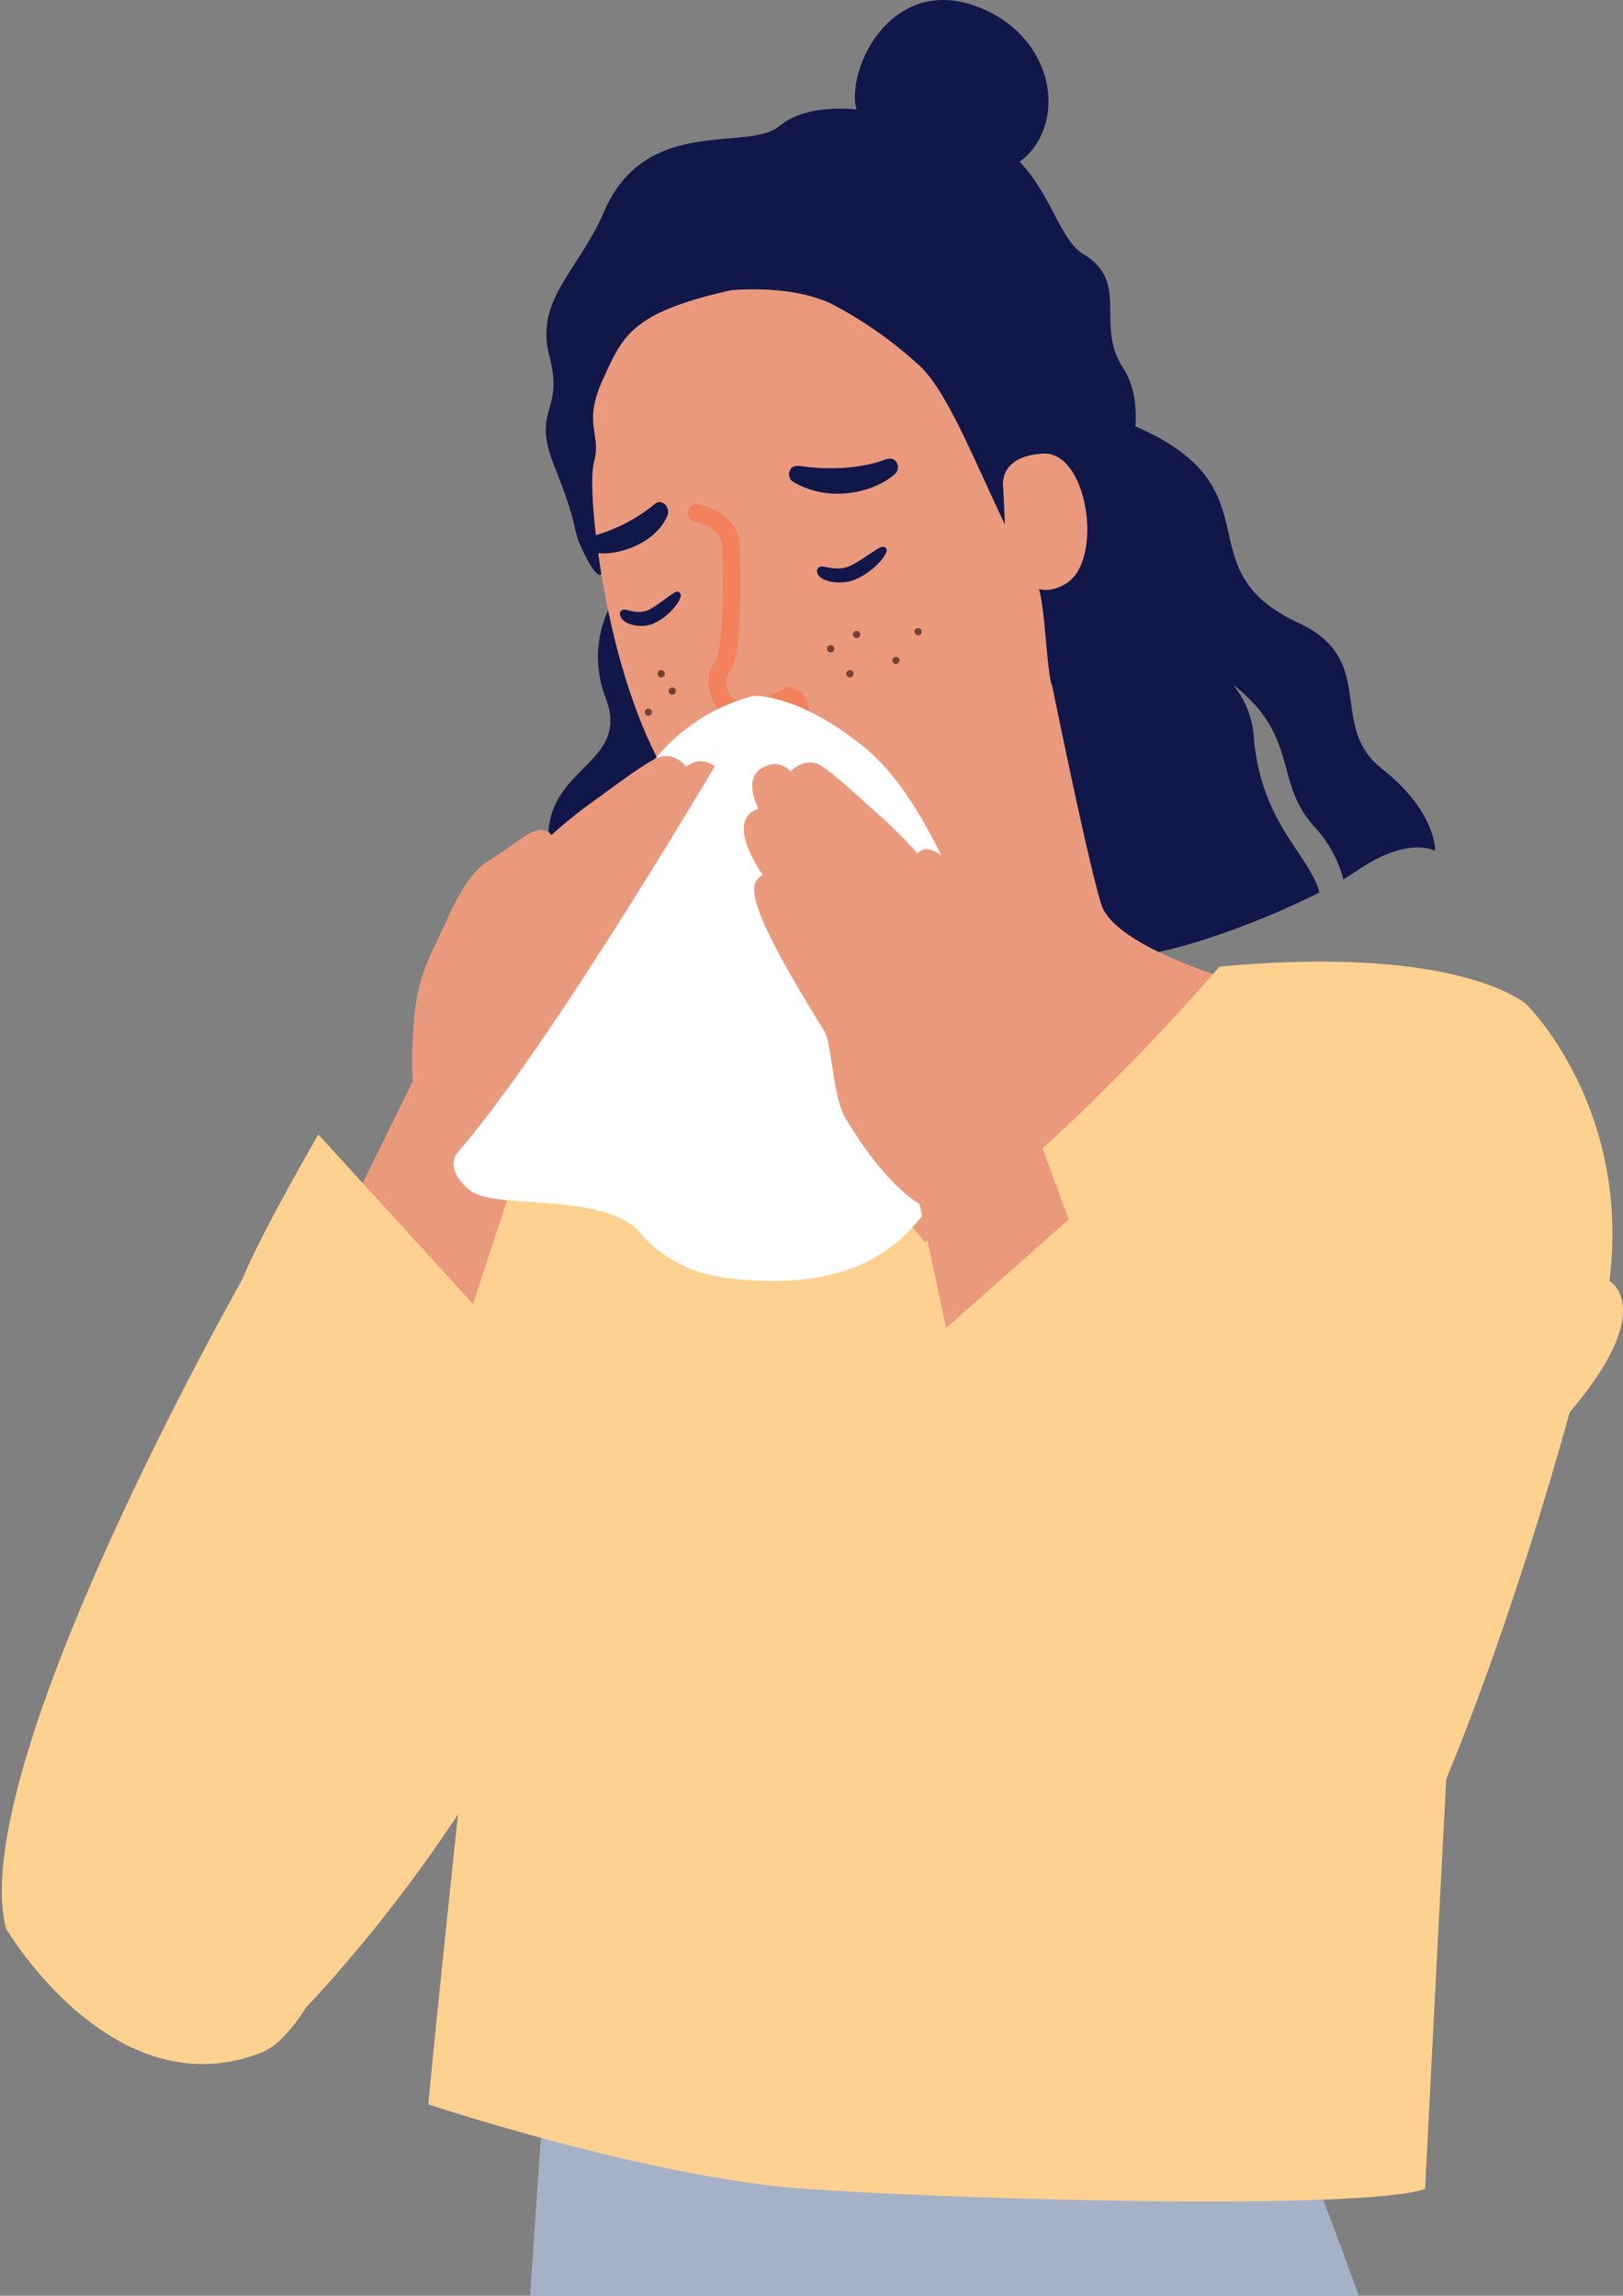 <svg xmlns="http://www.w3.org/2000/svg" xmlns:xlink="http://www.w3.org/1999/xlink" width="369" height="522" viewBox="0 0 369 522">
  <rect x="0" y="0" width="369" height="522" fill="#808080" stroke="none"/>
  <defs>
    <clipPath id="clip-path">
      <rect id="Rectangle_1578" data-name="Rectangle 1578" width="369" height="522" transform="translate(-0.421 0.007)" fill="none"/>
    </clipPath>
  </defs>
  <g id="img" transform="translate(0.421 -0.007)">
    <g id="Group_2172" data-name="Group 2172" clip-path="url(#clip-path)">
      <path id="Path_2902" data-name="Path 2902" d="M136.75,294.169S104.858,313.536,86.241,358,24.282,495.081,24.282,495.081L64.39,533.508s41.47-37.187,69.206-97.973,18.2-143.794,3.154-141.366" transform="translate(-5.54 -66.718)" fill="#fed190"/>
      <path id="Path_2903" data-name="Path 2903" d="M349.88,203.249c-12.541-9.89-.677-24.685-19.064-33.212-26.463-12.275-4.122-30.413-36.983-44.63l-114.6,34.125s-12.1,11.206-5.783,27.828S154.441,202.839,161.69,226.6s-8.316,18.909-1.822,42.17c0,0,8.986-5.043,16.032-5.533,1.077-.075,2.654-.1,4.606-.113-.07-3.811.73-8.864,3.454-15.334,7.44-17.686-7.191-20.311,1.084-33.678,0,0-.934,10.774,4.416,18.543,4.629,6.72-3.993,16.986-2.059,30.438,11.8-.1,29.12-.671,41.526-5.107,17.882-6.4,46.007-14.71,57.579-12.173,9.45,2.071,33.995-6.715,49.144-14.436-2.041-8.353-13.4-15.669-14.933-35.631a21.184,21.184,0,0,0-4.673-11.61c15.269,11.992,9.051,21.964,18.535,32.379a27.641,27.641,0,0,1,6.521,11.882c1.132-.669,2.172-1.321,3.067-1.934,11.852-8.135,17.8-4.521,17.8-4.521s.45-8.8-12.092-18.688" transform="translate(-36.105 -28.448)" fill="#12174a"/>
      <path id="Path_2904" data-name="Path 2904" d="M228.9,188.147s14.66,57.017,14.387,63.9-11.338,9.781-33.421,17.432c0,0,15.776,81.846,56.5,72.053s64.148-65.656,68.609-76.412c0,0-33.807-8.633-37.152-19.509-4-13.028-15.081-69.229-15.081-69.229Z" transform="translate(-47.884 -40.01)" fill="#ea997d"/>
      <path id="Path_2905" data-name="Path 2905" d="M344.023,659.663c-9.239-25.4-16.419-43.451-16.419-43.451L159.28,606.837s-1.676,22.5-3.682,52.826Z" transform="translate(-35.501 -137.657)" fill="#a5b1c7"/>
      <path id="Path_2906" data-name="Path 2906" d="M305.5,283.953s-35.109,41.284-67,62.683c0,0-30.931-37.187-31.625-60.446,0,0-36.838,1.951-47.013,5.415,0,0,0,64.955-4.335,77.981s-17.338,47.76-17.957,56.444S129.012,506.9,125.6,542.638c0,0,50.245,16.748,85.808,19.229s126.792,4.962,140.828,0c0,0,7.431-145.971,8.256-156.306s8.669-97.511,14.861-112.954c0,0-14.66-13.772-69.847-8.655" transform="translate(-28.656 -64.154)" fill="#fed190"/>
      <path id="Path_2907" data-name="Path 2907" d="M267.975,36.271S251.288,32.634,251.264,22.2s9.89-26.538,26.6-21.107,21.676,22.9,13.731,32.962-23.62,2.22-23.62,2.22" transform="translate(-57.329 0)" fill="#12174a"/>
      <path id="Path_2908" data-name="Path 2908" d="M287.033,114.929c5.37,40.1-18.857,73.2-33.311,85.91-11.358,9.985-12.689,10.187-22.4,11.66-25.571,3.877-48.431-19.065-56.541-75.35-9.784-67.9,13.7-77.118,46.588-82.105,42.71-6.476,59.466,13.656,65.662,59.885" transform="translate(-39.367 -12.218)" fill="#ea997d"/>
      <path id="Path_2909" data-name="Path 2909" d="M293.017,111.428s3.911-12.231-1.6-20.623c-6.328-9.644,1.64-19.446-8.942-25.735-7.886-4.687-8.266-25.206-30.394-29.378-12.479-2.351-29.654-7.2-38.82.286-7.229,5.907-30.234-2.673-39.786,19.411-5.918,13.69-15.792,19.886-12.413,32.94s-4.177,11.621,1.1,24.892,3.969,12.878,5.7,17.53c0,0,3.55,8.408,4.987,7.064,0,0-3.253-19.659-1.606-25.77s-2.672-8.328,1.919-18.406,6.448-15.237,29.054-20.367c0,0,14.392-1.564,23.844,3.524a94.623,94.623,0,0,1,18.912,13.4c8.608,7.634,17.033,34.279,26.912,49.76,1.867,2.932,2.258,22,3.562,23.316,5.52,5.525,15.381-38.184,17.568-51.846" transform="translate(-36.558 -7.251)" fill="#12174a"/>
      <path id="Path_2910" data-name="Path 2910" d="M294.957,141.313s-1.558-7.246,8.978-7.909c10.188-.642,13.818,23.727,5.611,29.334s-13.828-4.774-13.828-4.774Z" transform="translate(-67.279 -30.259)" fill="#ea997d"/>
      <path id="Path_2911" data-name="Path 2911" d="M172.556,155.765a1.587,1.587,0,0,0-.658,1.109,2.146,2.146,0,0,0,1.69,2.173c4.308,1.268,14.247-1.505,17.021-8.49a2.294,2.294,0,0,0-1.108-2.684c-.962-.558-1.609.043-2.375.664a38.06,38.06,0,0,1-13.219,6.75,2.9,2.9,0,0,0-1.352.477" transform="translate(-39.219 -33.494)" fill="#12174a"/>
      <path id="Path_2912" data-name="Path 2912" d="M254.907,134.879a1.471,1.471,0,0,1,1.142.51,2.1,2.1,0,0,1-.065,2.954c-3.522,3.37-13.809,7.221-23.1,1.872a2.072,2.072,0,0,1-.7-2.868c.6-.988,1.724-.857,2.865-.7C245.9,138.11,253,135.357,253.1,135.322a4.9,4.9,0,0,1,1.807-.443" transform="translate(-52.905 -30.595)" fill="#12174a"/>
      <path id="Path_2913" data-name="Path 2913" d="M255.966,161.673c-.227,1.491-3.369,5.118-7.56,6.731-2.92,1.124-7.767.4-8.246-1.726a.979.979,0,0,1,.646-1.3c1.013-.424,3.948,1.316,7.273-.439,2.871-1.515,5.866-3.962,6.862-4.117a.851.851,0,0,1,1.025.848" transform="translate(-54.78 -36.478)" fill="#12174a"/>
      <path id="Path_2914" data-name="Path 2914" d="M195.906,174.9c-.16,1.474-2.823,4.984-6.47,6.465-2.538,1.032-6.83.177-7.314-1.953a.974.974,0,0,1,.532-1.268c.878-.393,3.514,1.42,6.4-.227,2.488-1.423,5.055-3.765,5.928-3.89s.929.872.929.872" transform="translate(-41.537 -39.475)" fill="#12174a"/>
      <path id="Path_2915" data-name="Path 2915" d="M238.994,216.311s-10.235-4.644-18.932.135c-3.946,2.167.878,6.349,1.238,6.989s3.886,4.29,8.286,3.458,10.612-5.636,9.407-10.581" transform="translate(-49.858 -48.609)" fill="#fff"/>
      <path id="Path_2916" data-name="Path 2916" d="M204.708,150.914s7.648,1.292,7.807,7.651.528,24.27-2.135,27.463-.734,15.712,15.3,6.437c0,0,3.992,1.188,1.868,5.267" transform="translate(-46.706 -34.234)" fill="none" stroke="#f2815c" stroke-linecap="round" stroke-linejoin="round" stroke-width="4"/>
      <path id="Path_2917" data-name="Path 2917" d="M205.069,204.662a42.887,42.887,0,0,0-26.012,19.7c-9.453,16.279-28.957,67.45-28.957,67.45s14.241,7.5,17.338,10.727,5.071,31.574,32.568,34.614,38.02-7.118,44.214-15.22,24.091-19.223,24.091-19.223-14.044-66.717-37.758-86.184c-15.282-12.544-25.484-11.862-25.484-11.862" transform="translate(-34.247 -46.425)" fill="#fff"/>
      <path id="Path_2918" data-name="Path 2918" d="M173.022,303.587s18.828-68.488,28.285-86.656c0,0-23.982,51.611-36.366,79.523Z" transform="translate(-37.633 -49.209)" fill="#e8e3e2"/>
      <path id="Path_2919" data-name="Path 2919" d="M116.053,316.773,97.16,355.188l24.41,36.627L138.758,339.5Z" transform="translate(-22.168 -71.858)" fill="#ea997d"/>
      <path id="Path_2920" data-name="Path 2920" d="M58.85,542.479C78.342,534.956,94.529,457.9,104.4,425.9l12.194-43.342L71.959,333.662S58.7,356.479,54.643,366.652c0,0-62.973,110.751-53.714,147.529,0,0,24.188,41.313,57.92,28.3" transform="translate(0 -75.689)" fill="#fed190"/>
      <path id="Path_2921" data-name="Path 2921" d="M142.433,320.1s8.364-2.521,20.1-18.264c3.41-4.576,4.76-16.437,6.859-19.134,22.64-29.078,20.231-31.737,17.616-33.816,0,0,10.276-11.375,2.549-14.85,0,0,4.194-6.142.394-9.146s-6.755-.083-6.755-.083-3.213-4.347-7.641-1.532c0,0-2.385,1.139-11.925,8.231a114.9,114.9,0,0,0-11.131,8.829s-1.475-2.971-6.463.529c-2.044,1.434-5.377,3.758-8.275,5.641-4.934,3.206-8.137,11.31-10.685,16.713-2.252,4.773-5.015,9.616-5.784,19.058a105.376,105.376,0,0,0,.054,19.787s1.033,22.648,21.087,18.038" transform="translate(-27.575 -50.433)" fill="#ea997d"/>
      <path id="Path_2922" data-name="Path 2922" d="M175.1,280.507a.634.634,0,0,1,.007-.927l20.448-22.46a.623.623,0,1,1,.914.836l-20.448,22.46a.631.631,0,0,1-.922.091" transform="translate(-39.905 -58.268)" fill="#d87e66"/>
      <path id="Path_2923" data-name="Path 2923" d="M196.308,216.932s-40.212,68.979-62.644,94.719c0,0-2.573,3.732,3.132,8.225s27.623.33,37.692,8.54,31.352-85.253,21.82-111.485" transform="translate(-30.365 -49.209)" fill="#fff"/>
      <path id="Path_2924" data-name="Path 2924" d="M294.875,326.024l14.744,40.195-28.13,33.845L269.9,346.226Z" transform="translate(-61.581 -73.956)" fill="#ea997d"/>
      <path id="Path_2925" data-name="Path 2925" d="M259.7,325.339s-8.053-3.391-18.068-20.286c-2.911-4.91-3-16.847-4.806-19.751-19.454-31.307-16.78-33.7-13.959-35.487,0,0-9.019-12.4-.972-15.038,0,0-3.524-6.55.571-9.136s6.727.63,6.727.63,3.652-3.983,7.759-.717c0,0,2.252,1.386,10.994,9.445a115.2,115.2,0,0,1,10.137,9.956s1.781-2.8,6.374,1.208c1.882,1.643,4.951,4.306,7.633,6.483,4.569,3.71,6.9,12.107,8.868,17.75,1.738,4.984,3.974,10.09,3.746,19.561a105.535,105.535,0,0,1-2.136,19.671s-3.413,22.413-22.867,15.711" transform="translate(-49.865 -50.873)" fill="#ea997d"/>
      <path id="Path_2926" data-name="Path 2926" d="M423.445,358.282c4.954-39.5-18.8-62.824-18.8-62.824-19.423-2.219-48.911,44.309-72.987,90.065-3.709-10.172-6.235-16.514-6.235-16.514-2.965-10.546-13.748-34.637-13.748-34.637l-57.688,51.141,8.476,40.093c6.446,32.869,17.369,108.554,35.96,118.094C330.594,560.208,359,521.68,359,521.68c28.846-34.061,55.388-133.54,55.388-133.54,20.247-23.7,9.06-29.858,9.06-29.858" transform="translate(-57.949 -67.005)" fill="#fed190"/>
      <path id="Path_2927" data-name="Path 2927" d="M244.669,190.879a.824.824,0,1,1-.439-1.081.823.823,0,0,1,.439,1.081" transform="translate(-55.462 -43.04)" fill="#754234"/>
      <path id="Path_2928" data-name="Path 2928" d="M250.323,198.229a.824.824,0,1,1-.439-1.081.823.823,0,0,1,.439,1.081" transform="translate(-56.752 -44.707)" fill="#754234"/>
      <path id="Path_2929" data-name="Path 2929" d="M252.291,186.683a.824.824,0,1,1-.439-1.081.823.823,0,0,1,.439,1.081" transform="translate(-57.201 -42.088)" fill="#754234"/>
      <path id="Path_2930" data-name="Path 2930" d="M270.426,185.872a.824.824,0,1,1-.439-1.081.823.823,0,0,1,.439,1.081" transform="translate(-61.339 -41.904)" fill="#754234"/>
      <path id="Path_2931" data-name="Path 2931" d="M263.889,194.294a.824.824,0,1,1-.439-1.081.823.823,0,0,1,.439,1.081" transform="translate(-59.848 -43.814)" fill="#754234"/>
      <path id="Path_2932" data-name="Path 2932" d="M194.728,198.229a.824.824,0,1,1-.439-1.081.823.823,0,0,1,.439,1.081" transform="translate(-44.068 -44.707)" fill="#754234"/>
      <path id="Path_2933" data-name="Path 2933" d="M190.974,209.531a.824.824,0,1,1-.439-1.08.823.823,0,0,1,.439,1.08" transform="translate(-43.211 -47.271)" fill="#754234"/>
      <path id="Path_2934" data-name="Path 2934" d="M198.008,203.336a.824.824,0,1,1-.439-1.081.823.823,0,0,1,.439,1.081" transform="translate(-44.816 -45.865)" fill="#754234"/>
    </g>
  </g>
</svg>
